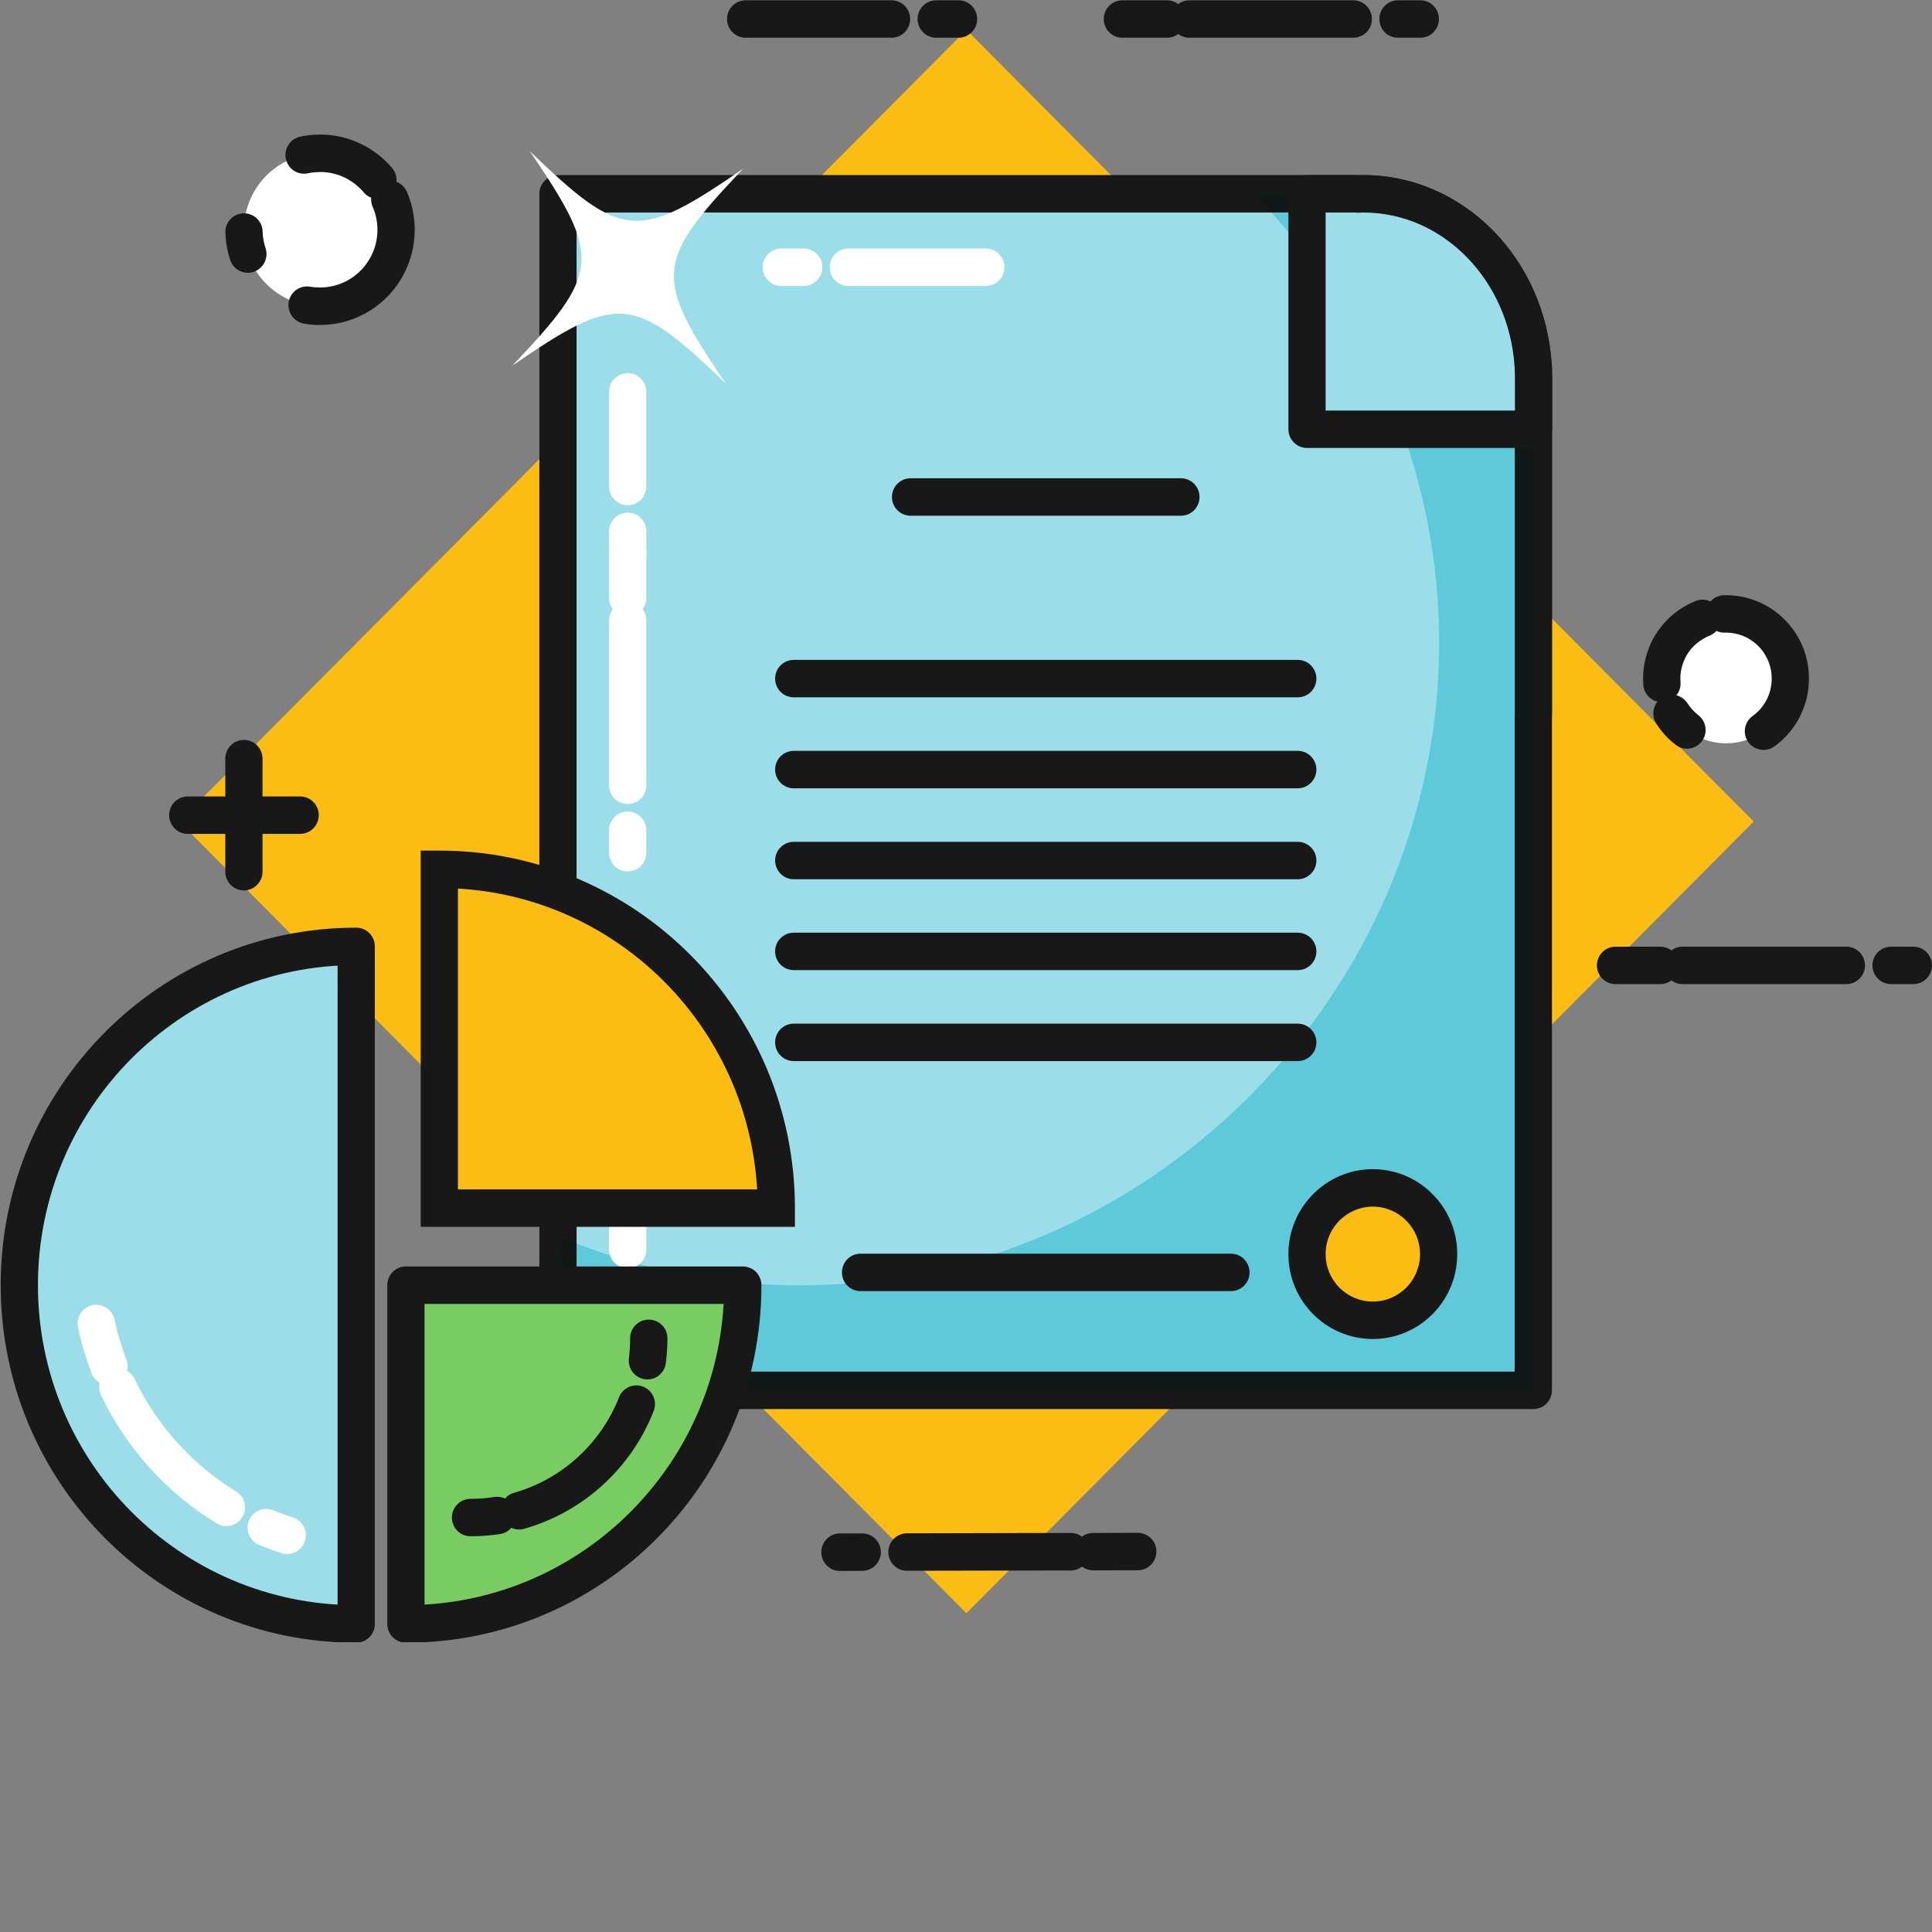 <?xml version="1.0" encoding="UTF-8"?><svg xmlns="http://www.w3.org/2000/svg" xmlns:xlink="http://www.w3.org/1999/xlink" width="75" zoomAndPan="magnify" viewBox="0 0 75 75" height="75" preserveAspectRatio="xMidYMid meet" version="1.0"><rect x="0" y="0" width="75" height="75" fill="#808080" stroke="none"/><defs><clipPath id="clip-0"><path d="M 0 36 L 14 36 L 14 63.75 L 0 63.75 Z M 0 36 " clip-rule="nonzero"/></clipPath><clipPath id="clip-1"><path d="M 0 36 L 15 36 L 15 63.75 L 0 63.75 Z M 0 36 " clip-rule="nonzero"/></clipPath><clipPath id="clip-2"><path d="M 15 49 L 29 49 L 29 63.75 L 15 63.75 Z M 15 49 " clip-rule="nonzero"/></clipPath><clipPath id="clip-3"><path d="M 15 49 L 30 49 L 30 63.75 L 15 63.75 Z M 15 49 " clip-rule="nonzero"/></clipPath></defs><path fill="rgb(98.43%, 74.12%, 7.84%)" d="M 68.078 31.891 L 37.516 62.625 L 6.949 31.891 L 37.516 1.156 L 68.078 31.891 " fill-opacity="1" fill-rule="nonzero"/><path fill="rgb(60.779%, 87.059%, 91.37%)" d="M 59.531 14.672 C 59.531 14.547 59.527 14.422 59.523 14.297 L 59.523 14.223 L 59.516 14.215 C 59.297 10.48 56.43 7.523 52.918 7.523 C 52.852 7.523 52.785 7.527 52.719 7.527 L 52.711 7.523 L 21.66 7.523 L 21.66 53.973 L 59.523 53.973 L 59.523 27.91 C 59.527 27.785 59.531 27.66 59.531 27.535 L 59.531 14.672 " fill-opacity="1" fill-rule="nonzero"/><path fill="rgb(9.409%, 9.409%, 9.409%)" d="M 59.531 14.672 L 60.254 14.672 C 60.254 14.535 60.25 14.398 60.246 14.266 L 59.523 14.297 L 60.246 14.297 L 60.246 14.223 C 60.246 14.027 60.168 13.844 60.035 13.707 L 60.027 13.699 L 59.516 14.215 L 60.238 14.172 C 60.117 12.129 59.273 10.289 57.965 8.957 C 56.66 7.625 54.879 6.797 52.918 6.797 C 52.828 6.797 52.754 6.801 52.695 6.805 L 52.719 7.527 L 53.203 6.992 L 53.199 6.984 C 53.066 6.863 52.891 6.797 52.711 6.797 L 21.66 6.797 C 21.469 6.797 21.285 6.875 21.148 7.012 C 21.016 7.145 20.938 7.332 20.938 7.523 L 20.938 53.973 C 20.938 54.164 21.016 54.352 21.148 54.488 C 21.285 54.625 21.469 54.699 21.66 54.699 L 59.523 54.699 C 59.715 54.699 59.898 54.625 60.035 54.488 C 60.168 54.352 60.246 54.164 60.246 53.973 L 60.246 27.91 L 59.523 27.91 L 60.246 27.941 C 60.25 27.809 60.254 27.672 60.254 27.535 L 60.254 14.672 L 58.809 14.672 L 58.809 27.535 C 58.809 27.648 58.805 27.762 58.801 27.879 L 58.801 53.246 L 22.383 53.246 L 22.383 8.25 L 52.711 8.25 L 52.711 7.523 L 52.227 8.062 L 52.234 8.07 C 52.371 8.195 52.551 8.262 52.742 8.258 C 52.816 8.254 52.875 8.25 52.918 8.25 C 54.469 8.25 55.875 8.898 56.938 9.98 C 57.996 11.059 58.695 12.566 58.797 14.258 C 58.805 14.434 58.879 14.605 59.008 14.73 L 59.012 14.734 L 59.523 14.223 L 58.801 14.223 L 58.801 14.328 C 58.805 14.445 58.809 14.559 58.809 14.672 L 59.531 14.672 " fill-opacity="1" fill-rule="nonzero"/><path fill="rgb(36.859%, 79.219%, 85.1%)" d="M 58.801 53.246 L 22.383 53.246 L 22.383 48.277 C 25.094 49.32 28.02 49.898 31.059 49.898 C 44.582 49.898 55.867 38.551 55.867 24.953 C 55.867 18.578 53.383 12.699 49.355 8.25 L 52.629 8.25 C 52.66 8.254 52.688 8.258 52.719 8.258 C 52.727 8.258 52.734 8.258 52.742 8.258 C 52.816 8.254 52.875 8.25 52.914 8.25 C 52.914 8.25 52.918 8.25 52.918 8.25 C 54.469 8.25 55.875 8.898 56.938 9.98 C 57.996 11.059 58.695 12.566 58.797 14.258 C 58.797 14.277 58.797 14.293 58.801 14.309 L 58.801 14.328 C 58.805 14.445 58.809 14.559 58.809 14.672 L 58.809 27.535 C 58.809 27.648 58.805 27.762 58.801 27.879 L 58.801 53.246 " fill-opacity="1" fill-rule="nonzero"/><path fill="rgb(6.67%, 9.409%, 9.019%)" d="M 59.523 53.973 L 21.66 53.973 L 21.66 47.984 C 21.902 48.086 22.141 48.184 22.383 48.277 L 22.383 53.246 L 58.801 53.246 L 58.801 27.879 C 58.805 27.762 58.809 27.648 58.809 27.535 L 58.809 14.672 C 58.809 14.559 58.805 14.445 58.801 14.328 L 58.801 14.309 C 58.797 14.293 58.797 14.277 58.797 14.258 C 58.695 12.566 57.996 11.059 56.938 9.98 C 55.875 8.898 54.469 8.25 52.918 8.25 C 52.918 8.25 52.914 8.25 52.914 8.25 C 52.875 8.25 52.816 8.254 52.742 8.258 C 52.734 8.258 52.727 8.258 52.719 8.258 C 52.688 8.258 52.66 8.254 52.629 8.25 L 49.355 8.25 C 49.133 8.004 48.902 7.762 48.672 7.523 L 52.711 7.523 L 52.719 7.527 C 52.785 7.527 52.852 7.523 52.918 7.523 C 56.43 7.523 59.297 10.48 59.516 14.215 L 59.523 14.223 L 59.523 14.297 C 59.527 14.422 59.531 14.547 59.531 14.672 L 59.531 27.535 C 59.531 27.66 59.527 27.785 59.523 27.91 L 59.523 53.973 " fill-opacity="1" fill-rule="nonzero"/><path fill="rgb(60.779%, 87.059%, 91.37%)" d="M 59.531 16.664 L 59.531 14.672 C 59.531 14.547 59.527 14.422 59.523 14.297 L 59.523 14.223 L 59.516 14.215 C 59.297 10.48 56.43 7.523 52.918 7.523 C 52.852 7.523 52.785 7.527 52.719 7.527 L 52.711 7.523 L 50.738 7.523 L 50.738 16.664 L 59.531 16.664 " fill-opacity="1" fill-rule="nonzero"/><path fill="rgb(9.409%, 9.409%, 9.409%)" d="M 59.531 16.664 L 60.254 16.664 L 60.254 14.672 C 60.254 14.535 60.25 14.398 60.246 14.266 L 59.523 14.297 L 60.246 14.297 L 60.246 14.223 C 60.246 14.027 60.168 13.844 60.035 13.707 L 60.027 13.699 L 59.516 14.215 L 60.238 14.172 C 60.117 12.129 59.273 10.289 57.965 8.957 C 56.66 7.625 54.879 6.797 52.918 6.797 C 52.828 6.797 52.754 6.801 52.695 6.805 L 52.719 7.527 L 53.203 6.992 L 53.199 6.984 C 53.066 6.863 52.891 6.797 52.711 6.797 L 50.738 6.797 C 50.547 6.797 50.363 6.875 50.227 7.012 C 50.094 7.145 50.016 7.332 50.016 7.523 L 50.016 16.664 C 50.016 16.855 50.094 17.043 50.227 17.176 C 50.363 17.312 50.547 17.391 50.738 17.391 L 59.531 17.391 C 59.723 17.391 59.906 17.312 60.043 17.176 C 60.176 17.043 60.254 16.855 60.254 16.664 L 59.531 16.664 L 59.531 15.938 L 51.461 15.938 L 51.461 8.25 L 52.711 8.25 L 52.711 7.523 L 52.227 8.062 L 52.234 8.07 C 52.371 8.195 52.551 8.262 52.742 8.258 C 52.816 8.254 52.875 8.25 52.918 8.25 C 54.469 8.25 55.875 8.898 56.938 9.98 C 57.996 11.059 58.695 12.566 58.797 14.258 C 58.805 14.434 58.879 14.605 59.008 14.73 L 59.012 14.734 L 59.523 14.223 L 58.801 14.223 L 58.801 14.328 C 58.805 14.445 58.809 14.559 58.809 14.672 L 58.809 16.664 L 59.531 16.664 L 59.531 15.938 L 59.531 16.664 " fill-opacity="1" fill-rule="nonzero"/><path fill="rgb(100%, 100%, 100%)" d="M 25.09 51.125 L 25.09 50.254 C 25.09 49.852 24.77 49.527 24.367 49.527 C 23.969 49.527 23.645 49.852 23.645 50.254 L 23.645 51.125 C 23.645 51.527 23.969 51.852 24.367 51.852 C 24.77 51.852 25.09 51.527 25.09 51.125 Z M 25.09 48.508 L 25.09 42.113 C 25.09 41.711 24.77 41.387 24.367 41.387 C 23.969 41.387 23.645 41.711 23.645 42.113 L 23.645 48.508 C 23.645 48.91 23.969 49.234 24.367 49.234 C 24.77 49.234 25.09 48.91 25.09 48.508 Z M 25.09 41.242 L 25.09 39.496 C 25.09 39.094 24.77 38.77 24.367 38.77 C 23.969 38.77 23.645 39.094 23.645 39.496 L 23.645 41.242 C 23.645 41.641 23.969 41.969 24.367 41.969 C 24.77 41.969 25.09 41.641 25.09 41.242 Z M 25.09 33.102 L 25.09 32.23 C 25.09 31.828 24.77 31.504 24.367 31.504 C 23.969 31.504 23.645 31.828 23.645 32.23 L 23.645 33.102 C 23.645 33.504 23.969 33.828 24.367 33.828 C 24.77 33.828 25.09 33.504 25.09 33.102 Z M 25.09 30.484 L 25.09 24.09 C 25.09 23.688 24.77 23.363 24.367 23.363 C 23.969 23.363 23.645 23.688 23.645 24.09 L 23.645 30.484 C 23.645 30.887 23.969 31.211 24.367 31.211 C 24.77 31.211 25.09 30.887 25.09 30.484 Z M 25.09 23.219 L 25.09 21.5 C 25.09 21.102 24.77 20.773 24.367 20.773 C 23.969 20.773 23.645 21.102 23.645 21.5 L 23.645 23.219 C 23.645 23.617 23.969 23.945 24.367 23.945 C 24.77 23.945 25.09 23.617 25.09 23.219 " fill-opacity="1" fill-rule="nonzero"/><path fill="rgb(100%, 100%, 100%)" d="M 30.332 11.102 L 31.199 11.102 C 31.602 11.102 31.922 10.777 31.922 10.375 C 31.922 9.973 31.602 9.648 31.199 9.648 L 30.332 9.648 C 29.934 9.648 29.609 9.973 29.609 10.375 C 29.609 10.777 29.934 11.102 30.332 11.102 Z M 32.934 11.102 L 38.27 11.102 C 38.668 11.102 38.992 10.777 38.992 10.375 C 38.992 9.973 38.668 9.648 38.27 9.648 L 32.934 9.648 C 32.535 9.648 32.211 9.973 32.211 10.375 C 32.211 10.777 32.535 11.102 32.934 11.102 " fill-opacity="1" fill-rule="nonzero"/><path fill="rgb(100%, 100%, 100%)" d="M 25.09 21.5 L 25.09 20.629 C 25.09 20.227 24.77 19.902 24.367 19.902 C 23.969 19.902 23.645 20.227 23.645 20.629 L 23.645 21.5 C 23.645 21.902 23.969 22.227 24.367 22.227 C 24.77 22.227 25.09 21.902 25.09 21.5 Z M 25.09 18.883 L 25.09 15.211 C 25.09 14.812 24.77 14.484 24.367 14.484 C 23.969 14.484 23.645 14.812 23.645 15.211 L 23.645 18.883 C 23.645 19.285 23.969 19.613 24.367 19.613 C 24.77 19.613 25.09 19.285 25.09 18.883 " fill-opacity="1" fill-rule="nonzero"/><path fill="rgb(9.409%, 9.409%, 9.409%)" d="M 35.348 20.02 L 45.844 20.02 C 46.246 20.02 46.566 19.695 46.566 19.293 C 46.566 18.895 46.246 18.566 45.844 18.566 L 35.348 18.566 C 34.949 18.566 34.625 18.895 34.625 19.293 C 34.625 19.695 34.949 20.02 35.348 20.02 " fill-opacity="1" fill-rule="nonzero"/><path fill="rgb(9.409%, 9.409%, 9.409%)" d="M 30.812 27.07 L 50.379 27.07 C 50.777 27.07 51.102 26.746 51.102 26.344 C 51.102 25.941 50.777 25.617 50.379 25.617 L 30.812 25.617 C 30.414 25.617 30.09 25.941 30.09 26.344 C 30.09 26.746 30.414 27.07 30.812 27.07 " fill-opacity="1" fill-rule="nonzero"/><path fill="rgb(9.409%, 9.409%, 9.409%)" d="M 30.812 30.602 L 50.379 30.602 C 50.777 30.602 51.102 30.273 51.102 29.875 C 51.102 29.473 50.777 29.148 50.379 29.148 L 30.812 29.148 C 30.414 29.148 30.09 29.473 30.09 29.875 C 30.09 30.273 30.414 30.602 30.812 30.602 " fill-opacity="1" fill-rule="nonzero"/><path fill="rgb(9.409%, 9.409%, 9.409%)" d="M 30.812 34.133 L 50.379 34.133 C 50.777 34.133 51.102 33.805 51.102 33.406 C 51.102 33.004 50.777 32.68 50.379 32.68 L 30.812 32.68 C 30.414 32.68 30.09 33.004 30.09 33.406 C 30.09 33.805 30.414 34.133 30.812 34.133 " fill-opacity="1" fill-rule="nonzero"/><path fill="rgb(9.409%, 9.409%, 9.409%)" d="M 30.812 37.66 L 50.379 37.66 C 50.777 37.66 51.102 37.336 51.102 36.934 C 51.102 36.531 50.777 36.207 50.379 36.207 L 30.812 36.207 C 30.414 36.207 30.09 36.531 30.09 36.934 C 30.09 37.336 30.414 37.66 30.812 37.66 " fill-opacity="1" fill-rule="nonzero"/><path fill="rgb(9.409%, 9.409%, 9.409%)" d="M 30.812 41.191 L 50.379 41.191 C 50.777 41.191 51.102 40.867 51.102 40.465 C 51.102 40.062 50.777 39.738 50.379 39.738 L 30.812 39.738 C 30.414 39.738 30.09 40.062 30.09 40.465 C 30.09 40.867 30.414 41.191 30.812 41.191 " fill-opacity="1" fill-rule="nonzero"/><path fill="rgb(9.409%, 9.409%, 9.409%)" d="M 33.406 50.121 L 47.785 50.121 C 48.188 50.121 48.508 49.797 48.508 49.395 C 48.508 48.996 48.188 48.668 47.785 48.668 L 33.406 48.668 C 33.004 48.668 32.684 48.996 32.684 49.395 C 32.684 49.797 33.004 50.121 33.406 50.121 " fill-opacity="1" fill-rule="nonzero"/><path fill="rgb(9.409%, 9.409%, 9.409%)" d="M 32.605 60.984 L 33.473 60.98 C 33.871 60.98 34.195 60.652 34.195 60.254 C 34.195 59.852 33.871 59.527 33.473 59.527 L 32.605 59.527 C 32.203 59.531 31.883 59.855 31.883 60.258 C 31.883 60.66 32.207 60.984 32.605 60.984 Z M 35.207 60.977 L 41.57 60.965 C 41.969 60.961 42.289 60.637 42.289 60.234 C 42.289 59.832 41.965 59.508 41.566 59.508 L 35.207 59.523 C 34.805 59.523 34.484 59.852 34.484 60.25 C 34.484 60.652 34.809 60.977 35.207 60.977 Z M 42.438 60.961 L 44.172 60.957 C 44.57 60.957 44.891 60.629 44.891 60.227 C 44.891 59.828 44.566 59.504 44.168 59.504 L 42.434 59.508 C 42.031 59.508 41.711 59.836 41.711 60.234 C 41.711 60.637 42.035 60.961 42.438 60.961 " fill-opacity="1" fill-rule="nonzero"/><path fill="rgb(98.43%, 74.12%, 7.84%)" d="M 55.848 48.684 C 55.848 50.102 54.703 51.254 53.293 51.254 C 51.883 51.254 50.738 50.102 50.738 48.684 C 50.738 47.266 51.883 46.113 53.293 46.113 C 54.703 46.113 55.848 47.266 55.848 48.684 " fill-opacity="1" fill-rule="nonzero"/><path fill="rgb(9.409%, 9.409%, 9.409%)" d="M 55.848 48.684 L 55.125 48.684 C 55.125 49.195 54.922 49.652 54.59 49.988 C 54.254 50.32 53.801 50.527 53.293 50.527 C 52.785 50.527 52.332 50.32 51.996 49.988 C 51.664 49.652 51.461 49.195 51.461 48.684 C 51.461 48.172 51.664 47.719 51.996 47.383 C 52.332 47.047 52.785 46.844 53.293 46.84 C 53.801 46.844 54.254 47.047 54.59 47.383 C 54.922 47.719 55.125 48.172 55.125 48.684 L 56.57 48.684 C 56.57 47.777 56.203 46.949 55.609 46.355 C 55.02 45.758 54.195 45.387 53.293 45.387 C 52.391 45.387 51.566 45.758 50.977 46.355 C 50.383 46.949 50.016 47.777 50.016 48.684 C 50.016 49.594 50.383 50.422 50.977 51.016 C 51.566 51.609 52.391 51.98 53.293 51.98 C 54.195 51.98 55.02 51.609 55.609 51.016 C 56.203 50.422 56.57 49.594 56.57 48.684 L 55.848 48.684 " fill-opacity="1" fill-rule="nonzero"/><path fill="rgb(100%, 100%, 100%)" d="M 28.848 6.551 C 25.414 10.16 25.367 10.754 28.168 14.879 C 24.578 11.426 23.988 11.379 19.887 14.195 C 23.32 10.586 23.371 9.992 20.566 5.867 C 24.156 9.324 24.746 9.371 28.848 6.551 " fill-opacity="1" fill-rule="nonzero"/><path fill="rgb(98.43%, 74.12%, 7.84%)" d="M 17.055 33.746 L 17.055 46.898 L 30.137 46.898 C 30.137 39.637 24.277 33.746 17.055 33.746 " fill-opacity="1" fill-rule="nonzero"/><path fill="rgb(9.409%, 9.409%, 9.409%)" d="M 17.055 33.746 L 16.332 33.746 L 16.332 47.625 L 30.859 47.625 L 30.859 46.898 C 30.855 39.234 24.68 33.02 17.055 33.02 L 16.332 33.02 L 16.332 33.746 L 17.055 33.746 L 17.055 34.473 C 20.469 34.473 23.555 35.863 25.793 38.113 C 28.031 40.363 29.41 43.465 29.414 46.898 L 30.137 46.898 L 30.137 46.172 L 17.777 46.172 L 17.777 33.746 L 17.055 33.746 L 17.055 34.473 L 17.055 33.746 " fill-opacity="1" fill-rule="nonzero"/><g clip-path="url(#clip-0)"><path fill="rgb(60.779%, 87.059%, 91.37%)" d="M 13.828 36.738 C 6.605 36.738 0.75 42.625 0.75 49.891 C 0.75 57.152 6.605 63.043 13.828 63.043 L 13.828 36.738 " fill-opacity="1" fill-rule="nonzero"/></g><g clip-path="url(#clip-1)"><path fill="rgb(9.409%, 9.409%, 9.409%)" d="M 13.828 36.738 L 13.828 36.012 C 6.207 36.012 0.027 42.223 0.027 49.891 C 0.027 57.555 6.207 63.77 13.828 63.77 C 14.02 63.77 14.207 63.691 14.34 63.555 C 14.473 63.422 14.551 63.234 14.551 63.043 L 14.551 36.738 C 14.551 36.547 14.473 36.359 14.34 36.223 C 14.207 36.09 14.02 36.012 13.828 36.012 L 13.828 36.738 L 13.105 36.738 L 13.105 63.043 L 13.828 63.043 L 13.828 62.312 C 10.414 62.312 7.328 60.926 5.09 58.676 C 2.855 56.426 1.473 53.32 1.473 49.891 C 1.473 46.457 2.855 43.355 5.09 41.105 C 7.328 38.855 10.414 37.465 13.828 37.465 L 13.828 36.738 L 13.105 36.738 L 13.828 36.738 " fill-opacity="1" fill-rule="nonzero"/></g><g clip-path="url(#clip-2)"><path fill="rgb(47.06%, 79.999%, 38.039%)" d="M 28.836 49.891 L 15.758 49.891 L 15.758 63.043 C 22.98 63.043 28.836 57.152 28.836 49.891 " fill-opacity="1" fill-rule="nonzero"/></g><g clip-path="url(#clip-3)"><path fill="rgb(9.409%, 9.409%, 9.409%)" d="M 28.836 49.891 L 28.836 49.164 L 15.758 49.164 C 15.566 49.164 15.379 49.238 15.246 49.375 C 15.109 49.512 15.035 49.699 15.035 49.891 L 15.035 63.043 C 15.035 63.234 15.109 63.422 15.246 63.555 C 15.379 63.691 15.566 63.77 15.758 63.77 C 23.379 63.77 29.559 57.555 29.559 49.891 C 29.559 49.699 29.48 49.512 29.348 49.375 C 29.211 49.238 29.023 49.164 28.836 49.164 L 28.836 49.891 L 28.113 49.891 C 28.113 53.324 26.73 56.426 24.492 58.676 C 22.254 60.926 19.172 62.312 15.758 62.312 L 15.758 63.043 L 16.48 63.043 L 16.48 50.617 L 28.836 50.617 L 28.836 49.891 L 28.113 49.891 L 28.836 49.891 " fill-opacity="1" fill-rule="nonzero"/></g><path fill="rgb(100%, 100%, 100%)" d="M 11.367 58.906 C 11.109 58.824 10.855 58.73 10.609 58.629 C 10.238 58.477 9.816 58.656 9.664 59.027 C 9.516 59.398 9.691 59.824 10.062 59.977 C 10.344 60.09 10.633 60.199 10.93 60.293 C 11.309 60.414 11.715 60.203 11.836 59.82 C 11.961 59.438 11.75 59.027 11.367 58.906 Z M 9.164 57.898 C 7.465 56.859 6.09 55.34 5.227 53.531 C 5.055 53.172 4.621 53.02 4.262 53.191 C 3.902 53.367 3.75 53.801 3.922 54.16 C 4.91 56.227 6.477 57.957 8.414 59.141 C 8.754 59.348 9.195 59.238 9.406 58.895 C 9.613 58.551 9.504 58.105 9.164 57.898 Z M 4.906 52.785 C 4.711 52.281 4.559 51.762 4.445 51.227 C 4.359 50.832 3.977 50.582 3.586 50.668 C 3.195 50.75 2.945 51.137 3.031 51.527 C 3.16 52.141 3.336 52.734 3.555 53.309 C 3.699 53.684 4.117 53.871 4.492 53.723 C 4.863 53.578 5.047 53.16 4.906 52.785 " fill-opacity="1" fill-rule="nonzero"/><path fill="rgb(9.409%, 9.409%, 9.409%)" d="M 24.461 51.953 C 24.461 52.219 24.445 52.477 24.414 52.734 C 24.367 53.133 24.648 53.496 25.043 53.543 C 25.438 53.594 25.801 53.312 25.848 52.914 C 25.887 52.598 25.91 52.277 25.91 51.953 C 25.91 51.551 25.586 51.227 25.184 51.227 C 24.785 51.227 24.461 51.551 24.461 51.953 Z M 24.031 54.242 C 23.328 56.035 21.816 57.422 19.957 57.949 C 19.57 58.059 19.348 58.461 19.457 58.848 C 19.566 59.234 19.965 59.457 20.348 59.348 C 22.648 58.695 24.508 56.988 25.375 54.777 C 25.523 54.402 25.34 53.98 24.969 53.832 C 24.598 53.684 24.18 53.867 24.031 54.242 Z M 19.195 58.113 C 18.895 58.16 18.582 58.184 18.266 58.184 C 17.867 58.184 17.543 58.512 17.543 58.91 C 17.543 59.312 17.867 59.637 18.266 59.637 C 18.656 59.637 19.039 59.609 19.414 59.551 C 19.809 59.492 20.078 59.121 20.02 58.727 C 19.961 58.328 19.594 58.055 19.195 58.113 " fill-opacity="1" fill-rule="nonzero"/><path fill="rgb(9.409%, 9.409%, 9.409%)" d="M 8.746 29.449 L 8.746 33.84 C 8.746 34.238 9.07 34.566 9.469 34.566 C 9.871 34.566 10.191 34.238 10.191 33.84 L 10.191 29.449 C 10.191 29.051 9.871 28.723 9.469 28.723 C 9.07 28.723 8.746 29.051 8.746 29.449 " fill-opacity="1" fill-rule="nonzero"/><path fill="rgb(9.409%, 9.409%, 9.409%)" d="M 11.652 30.918 L 7.289 30.918 C 6.891 30.918 6.566 31.242 6.566 31.645 C 6.566 32.047 6.891 32.371 7.289 32.371 L 11.652 32.371 C 12.051 32.371 12.375 32.047 12.375 31.645 C 12.375 31.242 12.051 30.918 11.652 30.918 " fill-opacity="1" fill-rule="nonzero"/><path fill="rgb(100%, 100%, 100%)" d="M 9.473 9.008 C 9.52 10.645 10.879 11.934 12.508 11.887 C 14.141 11.84 15.422 10.473 15.375 8.832 C 15.328 7.195 13.965 5.906 12.336 5.953 C 10.707 6 9.426 7.367 9.473 9.008 " fill-opacity="1" fill-rule="nonzero"/><path fill="rgb(9.409%, 9.409%, 9.409%)" d="M 11.797 12.562 C 12 12.598 12.207 12.617 12.422 12.617 C 12.457 12.617 12.492 12.613 12.531 12.613 C 13.523 12.586 14.422 12.156 15.062 11.492 C 15.703 10.828 16.098 9.914 16.098 8.922 C 16.098 8.883 16.098 8.848 16.098 8.812 C 16.082 8.328 15.977 7.863 15.793 7.441 C 15.633 7.074 15.203 6.906 14.84 7.066 C 14.473 7.227 14.309 7.652 14.465 8.023 C 14.578 8.277 14.641 8.559 14.652 8.855 L 14.652 8.852 L 14.652 8.922 C 14.652 9.527 14.414 10.074 14.023 10.48 C 13.629 10.887 13.094 11.141 12.488 11.16 L 12.422 11.16 C 12.293 11.16 12.164 11.152 12.043 11.129 C 11.648 11.062 11.273 11.328 11.207 11.723 C 11.141 12.117 11.402 12.492 11.797 12.562 Z M 15.223 6.523 C 14.547 5.727 13.539 5.223 12.426 5.223 C 12.387 5.223 12.352 5.227 12.316 5.227 C 12.09 5.23 11.867 5.258 11.652 5.305 C 11.262 5.391 11.012 5.777 11.098 6.168 C 11.18 6.562 11.562 6.812 11.953 6.727 C 12.086 6.699 12.219 6.684 12.359 6.68 L 12.426 6.676 C 13.102 6.676 13.707 6.98 14.121 7.469 C 14.379 7.773 14.836 7.809 15.141 7.547 C 15.441 7.289 15.48 6.828 15.223 6.523 Z M 8.75 9.027 C 8.762 9.398 8.824 9.758 8.938 10.094 C 9.062 10.473 9.473 10.68 9.852 10.551 C 10.23 10.422 10.434 10.012 10.309 9.633 C 10.242 9.43 10.199 9.211 10.195 8.984 C 10.184 8.586 9.852 8.27 9.453 8.281 C 9.051 8.293 8.738 8.625 8.75 9.027 " fill-opacity="1" fill-rule="nonzero"/><path fill="rgb(9.409%, 9.409%, 9.409%)" d="M 74.277 36.75 L 73.41 36.75 C 73.012 36.75 72.688 37.074 72.688 37.477 C 72.688 37.879 73.012 38.203 73.41 38.203 L 74.277 38.203 C 74.676 38.203 75 37.879 75 37.477 C 75 37.074 74.676 36.75 74.277 36.75 Z M 71.676 36.75 L 65.316 36.75 C 64.918 36.75 64.594 37.074 64.594 37.477 C 64.594 37.879 64.918 38.203 65.316 38.203 L 71.676 38.203 C 72.074 38.203 72.398 37.879 72.398 37.477 C 72.398 37.074 72.074 36.75 71.676 36.75 Z M 64.449 36.75 L 62.715 36.75 C 62.316 36.75 61.992 37.074 61.992 37.477 C 61.992 37.879 62.316 38.203 62.715 38.203 L 64.449 38.203 C 64.848 38.203 65.172 37.879 65.172 37.477 C 65.172 37.074 64.848 36.75 64.449 36.75 " fill-opacity="1" fill-rule="nonzero"/><path fill="rgb(100%, 100%, 100%)" d="M 64.906 27.699 C 65.648 28.867 67.195 29.207 68.355 28.457 C 69.516 27.707 69.852 26.152 69.105 24.988 C 68.359 23.82 66.816 23.48 65.656 24.23 C 64.496 24.98 64.16 26.531 64.906 27.699 " fill-opacity="1" fill-rule="nonzero"/><path fill="rgb(9.409%, 9.409%, 9.409%)" d="M 68.879 28.977 C 69.75 28.352 70.227 27.352 70.223 26.34 C 70.227 25.742 70.059 25.133 69.715 24.594 C 69.406 24.113 68.992 23.738 68.523 23.488 C 68.055 23.238 67.531 23.105 67.004 23.105 C 66.977 23.105 66.949 23.105 66.922 23.105 C 66.523 23.117 66.207 23.449 66.219 23.852 C 66.227 24.254 66.559 24.57 66.957 24.559 L 67.004 24.559 C 67.297 24.559 67.586 24.633 67.844 24.77 C 68.102 24.91 68.328 25.113 68.496 25.379 C 68.691 25.68 68.777 26.012 68.777 26.34 C 68.777 26.902 68.52 27.449 68.039 27.793 C 67.711 28.027 67.637 28.48 67.867 28.809 C 68.102 29.133 68.555 29.211 68.879 28.977 Z M 65.832 23.328 C 65.637 23.406 65.445 23.504 65.266 23.621 C 64.789 23.926 64.418 24.344 64.164 24.816 C 63.918 25.285 63.785 25.812 63.785 26.344 C 63.785 26.426 63.789 26.508 63.793 26.59 C 63.824 26.988 64.172 27.289 64.57 27.258 C 64.969 27.23 65.266 26.879 65.238 26.48 C 65.234 26.434 65.23 26.391 65.23 26.344 C 65.23 26.051 65.305 25.762 65.441 25.5 C 65.578 25.242 65.781 25.016 66.047 24.844 C 66.148 24.777 66.25 24.723 66.359 24.68 C 66.73 24.535 66.914 24.113 66.766 23.738 C 66.621 23.367 66.199 23.184 65.832 23.328 Z M 64.297 28.09 C 64.504 28.418 64.762 28.695 65.051 28.914 C 65.367 29.16 65.82 29.098 66.062 28.781 C 66.305 28.461 66.246 28.004 65.926 27.762 C 65.77 27.637 65.629 27.488 65.512 27.309 C 65.297 26.969 64.852 26.871 64.512 27.086 C 64.18 27.305 64.082 27.754 64.297 28.09 " fill-opacity="1" fill-rule="nonzero"/><path fill="rgb(9.409%, 9.409%, 9.409%)" d="M 55.137 0.012 L 54.27 0.012 C 53.867 0.012 53.547 0.336 53.547 0.738 C 53.547 1.141 53.867 1.465 54.27 1.465 L 55.137 1.465 C 55.535 1.465 55.859 1.141 55.859 0.738 C 55.859 0.336 55.535 0.012 55.137 0.012 Z M 52.531 0.012 L 46.172 0.012 C 45.773 0.012 45.449 0.336 45.449 0.738 C 45.449 1.141 45.773 1.465 46.172 1.465 L 52.531 1.465 C 52.934 1.465 53.258 1.141 53.258 0.738 C 53.258 0.336 52.934 0.012 52.531 0.012 Z M 45.305 0.012 L 43.57 0.012 C 43.172 0.012 42.848 0.336 42.848 0.738 C 42.848 1.141 43.172 1.465 43.57 1.465 L 45.305 1.465 C 45.703 1.465 46.027 1.141 46.027 0.738 C 46.027 0.336 45.703 0.012 45.305 0.012 Z M 37.211 0.012 L 36.344 0.012 C 35.945 0.012 35.621 0.336 35.621 0.738 C 35.621 1.141 35.945 1.465 36.344 1.465 L 37.211 1.465 C 37.609 1.465 37.934 1.141 37.934 0.738 C 37.934 0.336 37.609 0.012 37.211 0.012 Z M 34.609 0.012 L 28.945 0.012 C 28.547 0.012 28.223 0.336 28.223 0.738 C 28.223 1.141 28.547 1.465 28.945 1.465 L 34.609 1.465 C 35.008 1.465 35.332 1.141 35.332 0.738 C 35.332 0.336 35.008 0.012 34.609 0.012 " fill-opacity="1" fill-rule="nonzero"/></svg>